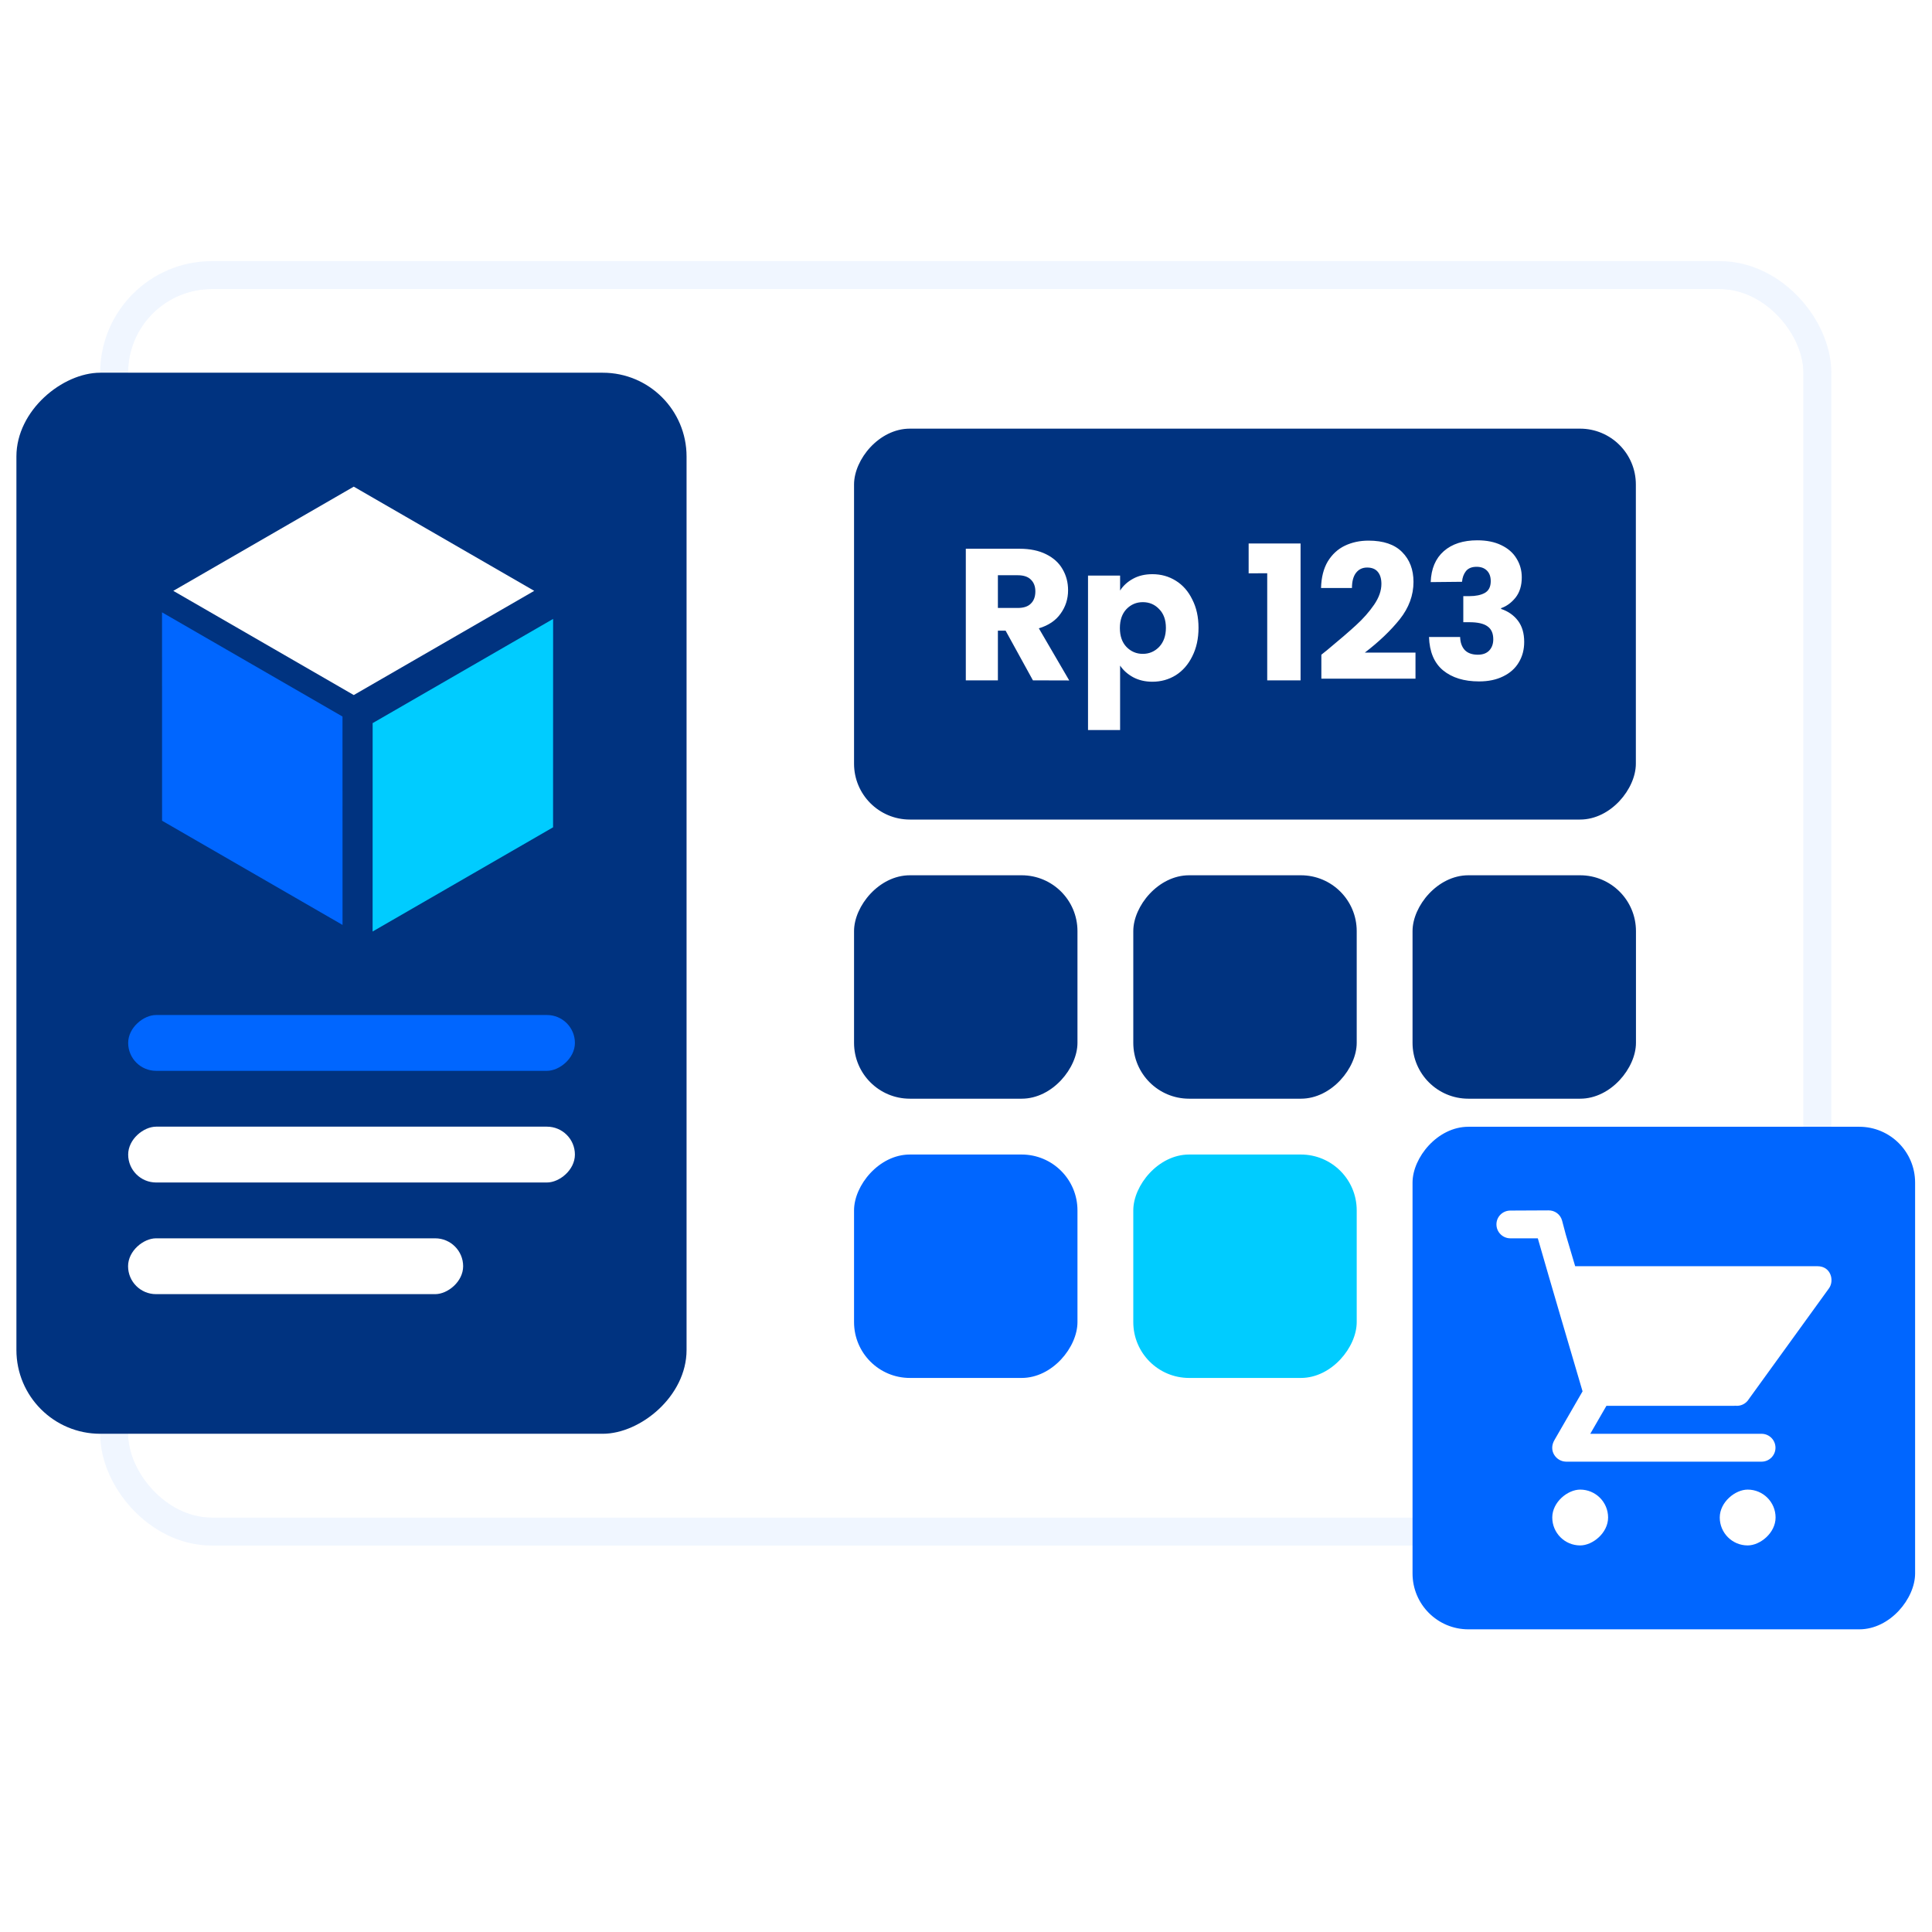 <?xml version="1.0" encoding="UTF-8" standalone="no"?>
<!-- Created with Inkscape (http://www.inkscape.org/) -->

<svg
   width="48mm"
   height="48mm"
   viewBox="0 0 48 48"
   version="1.1"
   id="svg1"
   inkscape:version="1.3.2 (091e20e, 2023-11-25)"
   sodipodi:docname="Point-Of-Sale.svg"
   xmlns:inkscape="http://www.inkscape.org/namespaces/inkscape"
   xmlns:sodipodi="http://sodipodi.sourceforge.net/DTD/sodipodi-0.dtd"
   xmlns="http://www.w3.org/2000/svg"
   xmlns:svg="http://www.w3.org/2000/svg">
  <sodipodi:namedview
     id="namedview1"
     pagecolor="#ffffff"
     bordercolor="#000000"
     borderopacity="0.25"
     inkscape:showpageshadow="2"
     inkscape:pageopacity="0.0"
     inkscape:pagecheckerboard="0"
     inkscape:deskcolor="#d1d1d1"
     inkscape:document-units="mm"
     inkscape:zoom="0.5946522"
     inkscape:cx="173.21049"
     inkscape:cy="-23.543174"
     inkscape:window-width="1312"
     inkscape:window-height="449"
     inkscape:window-x="1673"
     inkscape:window-y="173"
     inkscape:window-maximized="0"
     inkscape:current-layer="layer1" />
  <defs
     id="defs1">
    <filter
       inkscape:collect="always"
       style="color-interpolation-filters:sRGB"
       id="filter301"
       x="-0.077"
       y="-0.104"
       width="1.153"
       height="1.209">
      <feGaussianBlur
         inkscape:collect="always"
         stdDeviation="0.396"
         id="feGaussianBlur301" />
    </filter>
  </defs>
  <g
     inkscape:label="Layer 1"
     inkscape:groupmode="layer"
     id="layer1">
    <g
       id="g2"
       transform="matrix(2.622,0,0,2.622,-177.883,-242.722)">
      <rect
         style="opacity:0.24;fill:#0066ff;fill-opacity:1;stroke:#0066ff;stroke-width:0.529;stroke-dasharray:none;filter:url(#filter301)"
         id="rect297"
         width="15.875"
         height="11.642"
         x="69.056"
         y="95.31"
         rx="0.794"
         ry="0.794" />
      <rect
         style="fill:#ffffff;fill-opacity:1;stroke:#ff0000;stroke-width:0;stroke-dasharray:none"
         id="rect564-3-8-7"
         width="15.875"
         height="11.642"
         x="69.056"
         y="95.31"
         rx="0.794"
         ry="0.794" />
      <rect
         style="fill:#003380;fill-opacity:1;stroke:#ff0000;stroke-width:0;stroke-dasharray:none"
         id="rect557-2"
         width="7.408"
         height="3.704"
         x="75.935"
         y="-100.337"
         rx="0.529"
         ry="0.529"
         transform="scale(1,-1)" />
      <rect
         style="fill:#003380;fill-opacity:1;stroke:none;stroke-width:16.971"
         id="rect593"
         width="10.054"
         height="6.35"
         x="96.103"
         y="-74.348"
         transform="rotate(90)"
         rx="0.794"
         ry="0.794" />
      <g
         id="g29"
         transform="translate(-11.377,70.174)">
        <rect
           style="fill:#0066ff;fill-opacity:1;stroke:none;stroke-width:1.835"
           id="rect590-4-3"
           width="0.529"
           height="4.233"
           x="32.015"
           y="-84.667"
           transform="rotate(90)"
           ry="0.265"
           rx="0.265" />
        <rect
           style="fill:#ffffff;fill-opacity:1;stroke:none;stroke-width:2.138"
           id="rect591-4-75"
           width="0.529"
           height="4.233"
           x="33.073"
           y="-84.667"
           transform="rotate(90)"
           rx="0.265"
           ry="0.265" />
        <rect
           style="fill:#ffffff;fill-opacity:1;stroke:none;stroke-width:1.852"
           id="rect592-4-9"
           width="0.529"
           height="3.175"
           x="34.131"
           y="-83.608"
           transform="rotate(90)"
           rx="0.265"
           ry="0.265" />
        <g
           id="g567-2"
           transform="matrix(1.167,0,0,1.167,-73.428,-6.692)"
           style="stroke-width:0.857">
          <rect
             style="fill:#0066ff;fill-opacity:1;stroke:none;stroke-width:0.244;stroke-linecap:round;stroke-dasharray:none;stroke-opacity:1"
             id="rect551-8-2"
             width="1.692"
             height="1.692"
             x="-46.388"
             y="-154.265"
             transform="matrix(2.0030765e-4,1,-0.866,-0.5,0,0)" />
          <rect
             style="fill:#00ccff;fill-opacity:1;stroke:none;stroke-width:0.244;stroke-linecap:round;stroke-dasharray:none;stroke-opacity:1"
             id="rect552-4-89"
             width="1.692"
             height="1.692"
             x="108.079"
             y="154.562"
             transform="matrix(-2.0030619e-4,1,0.866,-0.5,0,0)" />
          <rect
             style="fill:#ffffff;fill-opacity:1;stroke:none;stroke-width:0.244;stroke-linecap:round;stroke-dasharray:none;stroke-opacity:1"
             id="rect553-8-7"
             width="1.692"
             height="1.692"
             x="-107.75"
             y="46.61"
             transform="matrix(-0.866,-0.5,0.866,-0.5,0,0)" />
        </g>
      </g>
      <rect
         style="fill:#00ccff;fill-opacity:1;stroke:#ff0000;stroke-width:0;stroke-dasharray:none"
         id="rect240"
         width="2.117"
         height="2.117"
         x="78.581"
         y="-105.628"
         rx="0.529"
         ry="0.529"
         transform="scale(1,-1)" />
      <rect
         style="fill:#003380;fill-opacity:1;stroke:#ff0000;stroke-width:0;stroke-dasharray:none"
         id="rect276"
         width="2.117"
         height="2.117"
         x="78.581"
         y="-102.982"
         rx="0.529"
         ry="0.529"
         transform="scale(1,-1)" />
      <rect
         style="fill:#0066ff;fill-opacity:1;stroke:#ff0000;stroke-width:0;stroke-dasharray:none"
         id="rect278"
         width="2.117"
         height="2.117"
         x="75.935"
         y="-105.628"
         rx="0.529"
         ry="0.529"
         transform="scale(1,-1)" />
      <rect
         style="fill:#003380;fill-opacity:1;stroke:#ff0000;stroke-width:0;stroke-dasharray:none"
         id="rect279"
         width="2.117"
         height="2.117"
         x="75.935"
         y="-102.982"
         rx="0.529"
         ry="0.529"
         transform="scale(1,-1)" />
      <rect
         style="fill:#003380;fill-opacity:1;stroke:#ff0000;stroke-width:0;stroke-dasharray:none"
         id="rect280"
         width="2.117"
         height="2.117"
         x="81.227"
         y="-102.982"
         rx="0.529"
         ry="0.529"
         transform="scale(1,-1)" />
      <rect
         style="fill:#0066ff;fill-opacity:1;stroke:#ff0000;stroke-width:0;stroke-dasharray:none"
         id="rect444-4-3"
         width="4.762"
         height="4.762"
         x="81.227"
         y="-108.01"
         rx="0.529"
         ry="0.529"
         transform="scale(1,-1)" />
      <g
         id="g750-5"
         transform="translate(-215.635,68.851)">
        <path
           id="path487-6-6"
           style="fill:#ffffff;fill-opacity:1;stroke:none;stroke-width:1.377"
           d="m 297.789,35.191 c -0.073,0 -0.132,0.058 -0.132,0.131 0,0.073 0.059,0.132 0.132,0.132 h 0.26 c 0.139,0.484 0.282,0.967 0.424,1.45 l -0.265,0.459 c -0.063,0.105 0.017,0.205 0.106,0.207 10e-4,3e-5 0.002,2.55e-4 0.003,2.55e-4 h 1.852 c 0.073,0 0.132,-0.059 0.132,-0.132 0,-0.073 -0.059,-0.132 -0.132,-0.132 h -1.623 l 0.153,-0.265 h 1.206 c 0.005,0 0.01,-4.9e-4 0.015,-0.001 0.051,0.006 0.102,-0.018 0.13,-0.065 l 0.759,-1.049 c 0.051,-0.073 0.017,-0.208 -0.11,-0.208 h -2.296 l -0.089,-0.3 -0.035,-0.132 c -0.016,-0.06 -0.07,-0.098 -0.129,-0.097 -10e-4,-2e-5 -0.002,0 -0.003,0 z"
           sodipodi:nodetypes="csscccsssssccscccsccsccc" />
        <rect
           style="fill:#ffffff;fill-opacity:1;stroke:none;stroke-width:1.377"
           id="rect488-8-2"
           width="0.529"
           height="0.529"
           x="37.835"
           y="-298.715"
           transform="rotate(90)"
           rx="0.331"
           ry="0.331" />
        <rect
           style="fill:#ffffff;fill-opacity:1;stroke:none;stroke-width:1.377"
           id="rect491-9-9"
           width="0.529"
           height="0.529"
           x="37.835"
           y="-300.302"
           transform="rotate(90)"
           rx="0.331"
           ry="0.331" />
      </g>
      <path
         d="m 77.63,99.018 -0.259,-0.471 h -0.073 v 0.471 h -0.304 v -1.247 h 0.51 q 0.147,0 0.251,0.052 0.105,0.052 0.156,0.142 0.052,0.089 0.052,0.199 0,0.124 -0.071,0.222 -0.069,0.098 -0.206,0.139 l 0.288,0.494 z m -0.332,-0.686 h 0.188 q 0.084,0 0.124,-0.041 0.043,-0.041 0.043,-0.116 0,-0.071 -0.043,-0.112 -0.041,-0.041 -0.124,-0.041 H 77.298 Z M 78.456,98.167 q 0.044,-0.069 0.123,-0.112 0.078,-0.043 0.183,-0.043 0.123,0 0.222,0.062 0.1,0.062 0.156,0.178 0.059,0.115 0.059,0.268 0,0.153 -0.059,0.27 -0.057,0.116 -0.156,0.179 -0.1,0.062 -0.222,0.062 -0.103,0 -0.183,-0.043 -0.078,-0.043 -0.123,-0.11 v 0.611 h -0.304 v -1.464 h 0.304 z m 0.434,0.354 q 0,-0.114 -0.064,-0.178 -0.062,-0.066 -0.155,-0.066 -0.091,0 -0.155,0.066 -0.062,0.066 -0.062,0.179 0,0.114 0.062,0.179 0.064,0.066 0.155,0.066 0.091,0 0.155,-0.066 0.064,-0.068 0.064,-0.181 z m 0.784,-0.517 v -0.283 h 0.492 v 1.297 h -0.316 v -1.015 z m 0.689,0.771 q 0.06,-0.048 0.055,-0.044 0.174,-0.144 0.274,-0.236 0.101,-0.092 0.171,-0.194 0.069,-0.101 0.069,-0.197 0,-0.073 -0.034,-0.114 -0.034,-0.041 -0.101,-0.041 -0.068,0 -0.107,0.052 -0.037,0.05 -0.037,0.142 h -0.293 q 0.004,-0.151 0.064,-0.252 0.062,-0.101 0.162,-0.149 0.101,-0.048 0.224,-0.048 0.211,0 0.318,0.108 0.108,0.108 0.108,0.283 0,0.19 -0.13,0.354 -0.13,0.162 -0.331,0.316 H 81.255 v 0.247 h -0.892 z m 1.036,-0.688 q 0.007,-0.19 0.124,-0.293 0.117,-0.103 0.318,-0.103 0.133,0 0.227,0.046 0.096,0.046 0.144,0.126 0.05,0.08 0.05,0.179 0,0.117 -0.059,0.192 -0.059,0.073 -0.137,0.1 v 0.007 q 0.101,0.034 0.16,0.112 0.059,0.078 0.059,0.201 0,0.11 -0.052,0.195 -0.05,0.084 -0.147,0.131 -0.096,0.048 -0.229,0.048 -0.213,0 -0.341,-0.105 -0.126,-0.105 -0.133,-0.316 h 0.295 q 0.002,0.078 0.044,0.124 0.043,0.044 0.124,0.044 0.069,0 0.107,-0.039 0.039,-0.041 0.039,-0.107 0,-0.085 -0.055,-0.123 -0.053,-0.039 -0.172,-0.039 h -0.057 v -0.247 h 0.057 q 0.091,0 0.146,-0.03 0.057,-0.032 0.057,-0.112 0,-0.064 -0.036,-0.1 -0.036,-0.036 -0.098,-0.036 -0.068,0 -0.101,0.041 -0.032,0.041 -0.037,0.101 z"
         id="text288"
         style="font-weight:bold;font-size:1.777px;line-height:1.1;font-family:Poppins;-inkscape-font-specification:'Poppins Bold';fill:#ffffff;stroke-width:0.529;stroke-linecap:round"
         aria-label="Rp 123" />
    </g>
  </g>
</svg>
